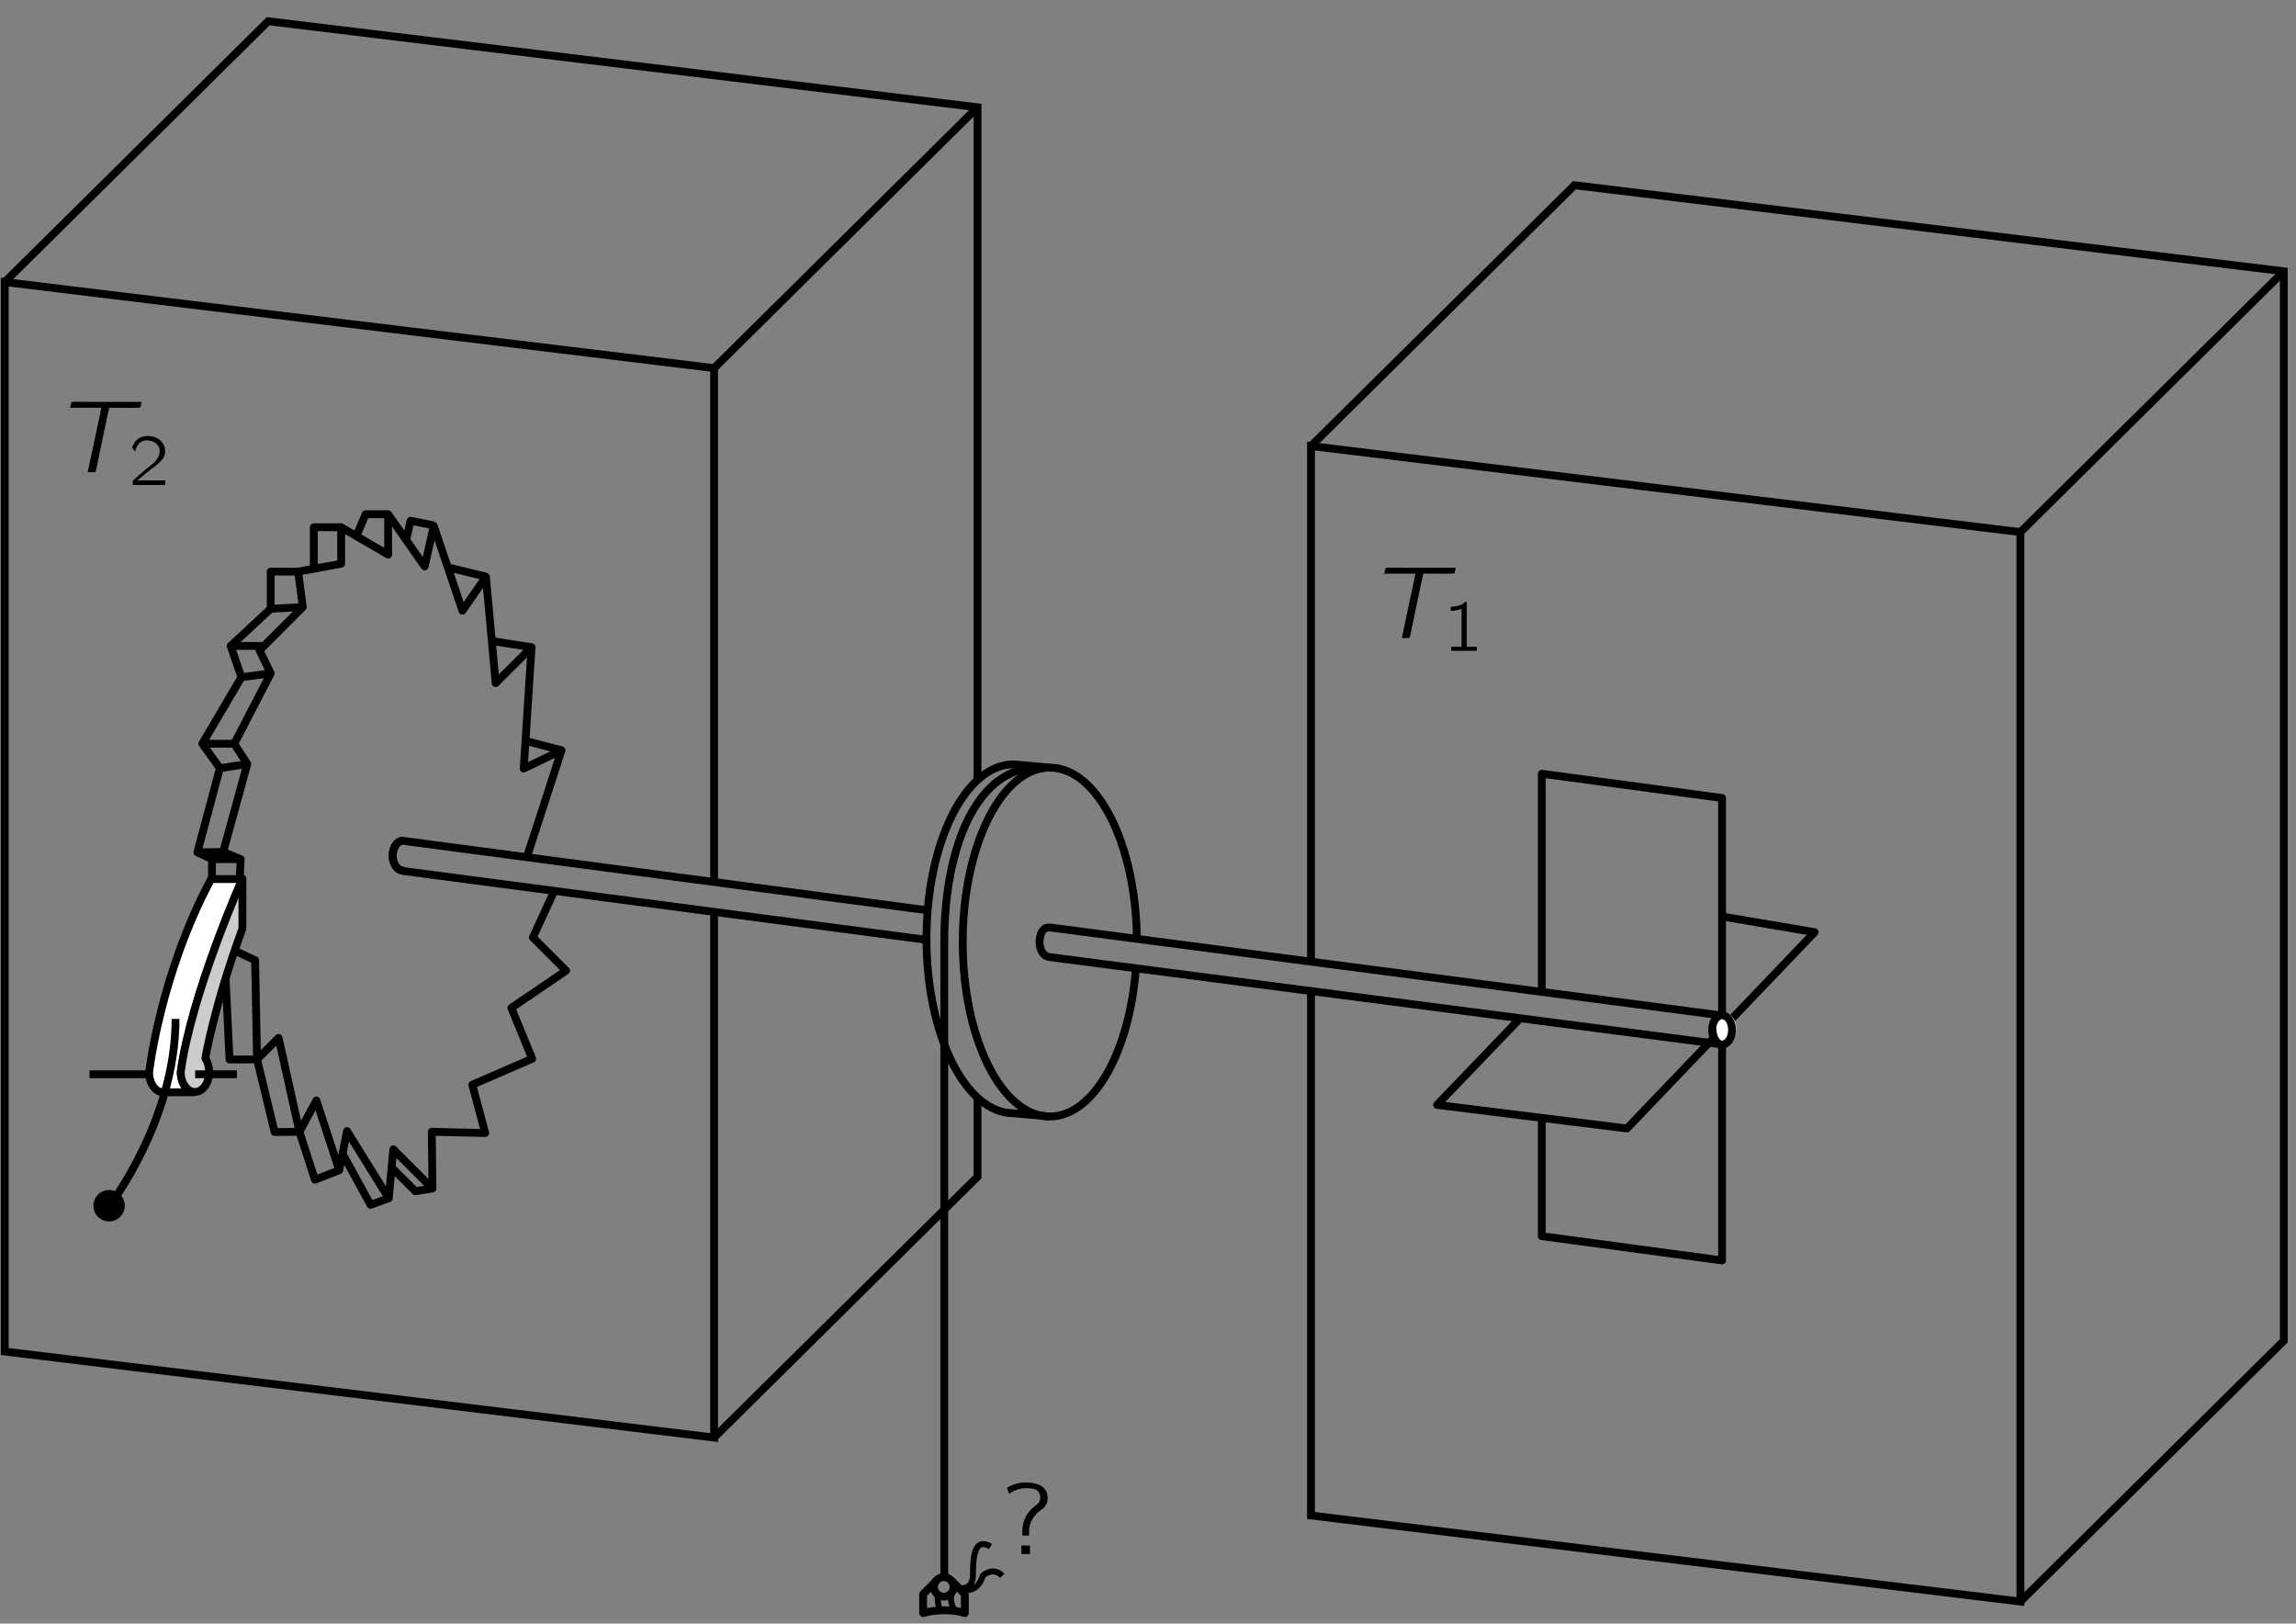 <?xml version="1.0" encoding="UTF-8"?>
<svg xmlns="http://www.w3.org/2000/svg" xmlns:xlink="http://www.w3.org/1999/xlink" width="271.932pt" height="192.258pt" viewBox="0 0 157 111" version="1.1">
<rect x="0" y="0" width="157" height="111" fill="#808080" stroke="none"/>
<defs>
<g>
<symbol overflow="visible" id="glyph0-0">
<path style="stroke:none;" d=""/>
</symbol>
<symbol overflow="visible" id="glyph0-1">
<path style="stroke:none;" d="M 0.438 -4.406 L 2.578 -4.406 L 1.641 0 L 2.031 0 C 2.062 0 2.141 0.016 2.172 -0.016 C 2.188 -0.031 2.188 -0.078 2.203 -0.109 L 2.25 -0.328 C 2.391 -1.031 3.094 -4.375 3.109 -4.406 C 3.812 -4.422 4.578 -4.375 5.234 -4.422 C 5.281 -4.531 5.297 -4.688 5.328 -4.812 L 1.719 -4.812 C 1.328 -4.797 0.891 -4.844 0.531 -4.797 C 0.5 -4.672 0.469 -4.531 0.438 -4.406 Z M 0.438 -4.406 "/>
</symbol>
<symbol overflow="visible" id="glyph1-0">
<path style="stroke:none;" d=""/>
</symbol>
<symbol overflow="visible" id="glyph1-1">
<path style="stroke:none;" d="M 0.438 -2.281 C 0.516 -2.578 0.656 -2.891 0.953 -3 C 1.078 -3.047 1.203 -3.062 1.328 -3.047 C 1.578 -3.031 1.844 -2.922 2 -2.703 C 2.109 -2.562 2.141 -2.375 2.109 -2.203 C 2.047 -1.719 1.625 -1.422 1.281 -1.156 C 1 -0.938 0.422 -0.422 0.422 -0.422 L 0.328 -0.344 C 0.281 -0.297 0.281 -0.297 0.281 -0.188 L 0.281 0 L 2.5 0 L 2.5 -0.312 L 0.594 -0.312 C 0.797 -0.484 1.359 -0.953 1.531 -1.078 C 1.844 -1.312 2.188 -1.547 2.391 -1.891 C 2.609 -2.281 2.469 -2.812 2.125 -3.078 C 1.75 -3.406 1.047 -3.453 0.625 -3.141 C 0.469 -3.031 0.359 -2.844 0.281 -2.672 C 0.266 -2.625 0.234 -2.578 0.234 -2.547 C 0.25 -2.516 0.281 -2.484 0.297 -2.469 C 0.344 -2.406 0.391 -2.344 0.438 -2.281 Z M 0.438 -2.281 "/>
</symbol>
<symbol overflow="visible" id="glyph1-2">
<path style="stroke:none;" d="M 0.547 -3.016 L 0.547 -2.734 C 0.797 -2.734 1.047 -2.781 1.281 -2.875 L 1.281 -0.281 L 0.578 -0.281 L 0.578 0 L 2.328 0 L 2.328 -0.281 L 1.641 -0.281 L 1.641 -3.344 C 1.609 -3.344 1.562 -3.359 1.547 -3.344 C 1.5 -3.328 1.469 -3.297 1.438 -3.266 C 1.234 -3.094 0.875 -3.016 0.547 -3.016 Z M 0.547 -3.016 "/>
</symbol>
<symbol overflow="visible" id="glyph2-0">
<path style="stroke:none;" d=""/>
</symbol>
<symbol overflow="visible" id="glyph2-1">
<path style="stroke:none;" d="M 0.438 -4.531 L 0.578 -4.125 C 0.641 -4.141 0.688 -4.188 0.734 -4.219 C 1.047 -4.391 1.312 -4.5 1.797 -4.5 C 2.109 -4.5 2.391 -4.469 2.562 -4.297 C 2.688 -4.156 2.75 -3.922 2.688 -3.688 C 2.625 -3.422 2.406 -3.344 2.219 -3.172 C 1.797 -2.797 1.5 -2.312 1.484 -1.578 L 1.484 -1.359 C 1.484 -1.344 1.484 -1.297 1.5 -1.281 C 1.516 -1.266 1.578 -1.266 1.609 -1.266 L 1.812 -1.266 C 1.859 -1.266 1.891 -1.266 1.938 -1.266 C 1.953 -1.281 1.953 -1.312 1.953 -1.344 L 1.953 -1.734 C 2.016 -2.219 2.266 -2.578 2.562 -2.859 C 2.688 -2.969 2.828 -3.047 2.953 -3.156 C 3.328 -3.547 3.312 -4.203 2.906 -4.562 C 2.641 -4.781 2.328 -4.844 1.922 -4.891 C 1.391 -4.922 0.875 -4.797 0.438 -4.531 Z M 1.422 -0.578 L 1.422 0 L 2.016 0 L 2.016 -0.578 L 1.422 -0.578 Z M 1.422 -0.578 "/>
</symbol>
</g>
<clipPath id="clip1">
  <path d="M -227 667 L 385 667 L 385 -125 L -227 -125 L -227 667 Z M -227 667 "/>
</clipPath>
<clipPath id="clip2">
  <path d="M -0.746 111.348 L 157.996 111.348 L 157.996 -0.199 L -0.746 -0.199 L -0.746 111.348 Z M -0.746 111.348 "/>
</clipPath>
<clipPath id="clip3">
  <path d="M -227 667 L 385 667 L 385 -125 L -227 -125 L -227 667 Z M -227 667 "/>
</clipPath>
</defs>
<g id="surface0">
<g clip-path="url(#clip1)" clip-rule="nonzero">
<g clip-path="url(#clip2)" clip-rule="nonzero">
<path style="fill:none;stroke-width:5;stroke-linecap:butt;stroke-linejoin:miter;stroke:rgb(0%,0%,0%);stroke-opacity:1;stroke-miterlimit:4;" d="M 463.329 457.989 L 463.329 122.091 L 10.015 177.084 L 10.015 860.425 L 463.329 805.431 L 463.329 477.072 " transform="matrix(0.107,0,0,-0.107,-0.746,111.349)"/>
<path style="fill:none;stroke-width:5;stroke-linecap:butt;stroke-linejoin:miter;stroke:rgb(0%,0%,0%);stroke-opacity:1;stroke-miterlimit:4;" d="M 631.66 339.406 L 631.66 288.747 L 463.329 122.091 " transform="matrix(0.107,0,0,-0.107,-0.746,111.349)"/>
<path style="fill:none;stroke-width:5;stroke-linecap:butt;stroke-linejoin:miter;stroke:rgb(0%,0%,0%);stroke-opacity:1;stroke-miterlimit:4;" d="M 10.015 860.425 L 178.346 1027.081 L 631.66 972.087 L 631.66 542.154 " transform="matrix(0.107,0,0,-0.107,-0.746,111.349)"/>
<path style="fill:none;stroke-width:5;stroke-linecap:butt;stroke-linejoin:miter;stroke:rgb(0%,0%,0%);stroke-opacity:1;stroke-miterlimit:4;" d="M 463.329 805.431 L 631.66 972.087 " transform="matrix(0.107,0,0,-0.107,-0.746,111.349)"/>
<path style="fill:none;stroke-width:5;stroke-linecap:butt;stroke-linejoin:miter;stroke:rgb(0%,0%,0%);stroke-opacity:1;stroke-miterlimit:4;" d="M 844.787 426.559 L 844.787 755.646 L 1298.138 700.652 L 1298.138 17.312 L 844.787 72.305 L 844.787 407.73 " transform="matrix(0.107,0,0,-0.107,-0.746,111.349)"/>
<path style="fill:none;stroke-width:5;stroke-linecap:butt;stroke-linejoin:miter;stroke:rgb(0%,0%,0%);stroke-opacity:1;stroke-miterlimit:4;" d="M 844.787 755.646 L 1013.155 922.302 L 1466.469 867.308 L 1466.469 183.968 L 1298.138 17.312 " transform="matrix(0.107,0,0,-0.107,-0.746,111.349)"/>
<path style="fill:none;stroke-width:5;stroke-linecap:butt;stroke-linejoin:miter;stroke:rgb(0%,0%,0%);stroke-opacity:1;stroke-miterlimit:4;" d="M 1298.138 700.652 L 1466.469 867.308 " transform="matrix(0.107,0,0,-0.107,-0.746,111.349)"/>
<path style="fill:none;stroke-width:5;stroke-linecap:butt;stroke-linejoin:miter;stroke:rgb(0%,0%,0%);stroke-opacity:1;stroke-miterlimit:4;" d="M 600.048 439.997 L 265.206 484.029 L 264.187 484.466 C 260.727 484.466 257.923 488.69 257.923 493.935 C 257.923 499.179 260.727 503.44 264.187 503.44 L 264.332 503.44 L 600.776 458.863 " transform="matrix(0.107,0,0,-0.107,-0.746,111.349)"/>
<path style="fill:none;stroke-width:5;stroke-linecap:butt;stroke-linejoin:miter;stroke:rgb(0%,0%,0%);stroke-opacity:1;stroke-miterlimit:4;" d="M 264.26 484.575 C 260.763 484.575 257.923 488.763 257.923 493.935 C 257.923 499.07 260.763 503.258 264.26 503.258 " transform="matrix(0.107,0,0,-0.107,-0.746,111.349)"/>
<path style="fill:none;stroke-width:5;stroke-linecap:butt;stroke-linejoin:miter;stroke:rgb(0%,0%,0%);stroke-opacity:1;stroke-miterlimit:4;" d="M 1107.518 373.24 L 676.93 429.217 L 677.658 429.217 C 674.162 429.217 671.321 433.405 671.321 438.577 C 671.321 443.712 673.361 447.973 676.893 447.973 L 677.658 448.082 L 1107.664 391.741 " transform="matrix(0.107,0,0,-0.107,-0.746,111.349)"/>
<path style="fill:none;stroke-width:5;stroke-linecap:butt;stroke-linejoin:miter;stroke:rgb(0%,0%,0%);stroke-opacity:1;stroke-miterlimit:4;" d="M 732.87 421.933 C 728.828 368.324 705.738 327.242 677.84 327.242 C 647.138 327.242 622.227 377.174 622.227 438.723 C 622.227 500.272 647.138 550.167 677.84 550.167 C 708.578 550.167 733.489 500.272 733.489 438.723 " transform="matrix(0.107,0,0,-0.107,-0.746,111.349)"/>
<path style="fill:none;stroke-width:5;stroke-linecap:butt;stroke-linejoin:miter;stroke:rgb(0%,0%,0%);stroke-opacity:1;stroke-miterlimit:4;" d="M 677.84 550.167 L 654.677 552.242 C 623.976 552.242 599.065 502.311 599.065 440.799 C 599.065 379.213 623.976 329.318 654.677 329.318 L 677.84 327.242 " transform="matrix(0.107,0,0,-0.107,-0.746,111.349)"/>
<path style="fill:none;stroke-width:5;stroke-linecap:butt;stroke-linejoin:round;stroke:rgb(0%,0%,0%);stroke-opacity:1;stroke-miterlimit:4;" d="M 992.287 326.368 L 992.287 250.798 L 1107.482 235.283 L 1107.482 530.755 L 992.287 546.27 L 992.287 406.856 " transform="matrix(0.107,0,0,-0.107,-0.746,111.349)"/>
<path style="fill:none;stroke-width:5;stroke-linecap:butt;stroke-linejoin:round;stroke:rgb(0%,0%,0%);stroke-opacity:1;stroke-miterlimit:4;" d="M 978.484 390.03 L 925.348 334.672 L 1046.698 319.594 L 1166.664 445.023 L 1107.482 455.039 " transform="matrix(0.107,0,0,-0.107,-0.746,111.349)"/>
<path style=" stroke:none;fill-rule:nonzero;fill:rgb(100%,100%,100%);fill-opacity:1;" d="M 118.723 70.312 C 118.723 70.867 118.418 71.316 118.043 71.316 C 117.664 71.316 117.359 70.867 117.359 70.312 C 117.359 69.762 117.664 69.312 118.043 69.312 C 118.418 69.312 118.723 69.762 118.723 70.312 "/>
<path style="fill:none;stroke-width:5;stroke-linecap:butt;stroke-linejoin:miter;stroke:rgb(0%,0%,0%);stroke-opacity:1;stroke-miterlimit:4;" d="M 1113.855 382.6 C 1113.855 377.429 1111.014 373.24 1107.518 373.24 C 1103.986 373.24 1101.145 377.429 1101.145 382.6 C 1101.145 387.735 1103.986 391.924 1107.518 391.924 C 1111.014 391.924 1113.855 387.735 1113.855 382.6 Z M 1113.855 382.6 " transform="matrix(0.107,0,0,-0.107,-0.746,111.349)"/>
<path style="fill:none;stroke-width:5;stroke-linecap:butt;stroke-linejoin:round;stroke:rgb(0%,0%,0%);stroke-opacity:1;stroke-miterlimit:4;" d="M 616.364 26.672 C 616.364 23.212 613.56 20.407 610.1 20.407 C 606.64 20.407 603.836 23.212 603.836 26.672 C 603.836 30.132 606.64 32.936 610.1 32.936 C 613.56 32.936 616.364 30.132 616.364 26.672 Z M 616.364 26.672 " transform="matrix(0.107,0,0,-0.107,-0.746,111.349)"/>
<path style="fill:none;stroke-width:5;stroke-linecap:butt;stroke-linejoin:miter;stroke:rgb(0%,0%,0%);stroke-opacity:1;stroke-miterlimit:4;" d="M 610.428 34.502 L 610.428 438.723 C 610.428 500.272 631.66 550.167 670.046 550.167 " transform="matrix(0.107,0,0,-0.107,-0.746,111.349)"/>
<path style="fill:none;stroke-width:5;stroke-linecap:butt;stroke-linejoin:round;stroke:rgb(0%,0%,0%);stroke-opacity:1;stroke-miterlimit:4;" d="M 605.693 30.823 L 596.916 22.083 L 596.916 9.991 C 596.916 9.991 610.318 13.961 623.575 9.991 L 623.575 22.083 L 614.834 30.823 " transform="matrix(0.107,0,0,-0.107,-0.746,111.349)"/>
<path style="fill:none;stroke-width:3.8;stroke-linecap:butt;stroke-linejoin:miter;stroke:rgb(0%,0%,0%);stroke-opacity:1;stroke-miterlimit:4;" d="M 607.514 10.829 C 607.514 10.829 604.782 22.556 607.295 21.172 C 611.921 18.587 614.834 22.738 614.834 22.738 C 614.834 22.738 613.632 15.564 617.493 11.667 " transform="matrix(0.107,0,0,-0.107,-0.746,111.349)"/>
<path style="fill:none;stroke-width:3.8;stroke-linecap:butt;stroke-linejoin:miter;stroke:rgb(0%,0%,0%);stroke-opacity:1;stroke-miterlimit:4;" d="M 640 52.53 C 629.985 58.175 628.747 46.921 628.747 34.429 C 628.747 21.937 616.364 26.672 616.364 26.672 C 616.364 26.672 630.568 18.841 635.011 33.81 C 635.011 33.81 641.238 40.038 647.503 33.81 " transform="matrix(0.107,0,0,-0.107,-0.746,111.349)"/>
<path style="fill:none;stroke-width:5;stroke-linecap:butt;stroke-linejoin:round;stroke:rgb(0%,0%,0%);stroke-opacity:1;stroke-miterlimit:4;" d="M 343.654 492.915 L 365.834 561.238 L 341.651 549.584 L 346.677 627.085 L 323.733 604.177 L 317.505 672.099 L 302.5 650.43 L 284.181 704.585 L 278.354 678.764 L 255.009 712.088 L 255.009 686.266 L 224.999 703.748 L 224.999 680.439 L 197.502 675.413 L 200.489 652.76 L 172.846 625.082 L 179.985 610.404 L 156.676 565.426 L 165.016 552.497 L 149.574 496.266 L 160.828 491.677 L 157.514 432.932 L 170.006 427.105 L 171.244 363.735 L 185.011 377.501 L 198.34 317.482 L 209.157 337.513 L 223.761 292.935 L 228.75 317.919 L 255.41 275.017 L 258.323 306.265 L 283.343 281.244 L 282.906 317.482 L 317.068 316.681 L 308.764 347.528 L 347.078 364.172 L 333.748 396.658 L 368.747 420.44 L 347.515 441.673 L 361.208 471.427 " transform="matrix(0.107,0,0,-0.107,-0.746,111.349)"/>
<path style="fill:none;stroke-width:5;stroke-linecap:butt;stroke-linejoin:round;stroke:rgb(0%,0%,0%);stroke-opacity:1;stroke-miterlimit:4;" d="M 365.834 561.238 L 342.817 567.247 " transform="matrix(0.107,0,0,-0.107,-0.746,111.349)"/>
<path style="fill:none;stroke-width:5;stroke-linecap:butt;stroke-linejoin:round;stroke:rgb(0%,0%,0%);stroke-opacity:1;stroke-miterlimit:4;" d="M 346.677 627.085 L 321.256 631.054 " transform="matrix(0.107,0,0,-0.107,-0.746,111.349)"/>
<path style="fill:none;stroke-width:5;stroke-linecap:butt;stroke-linejoin:round;stroke:rgb(0%,0%,0%);stroke-opacity:1;stroke-miterlimit:4;" d="M 317.505 672.209 L 293.104 678.145 " transform="matrix(0.107,0,0,-0.107,-0.746,111.349)"/>
<path style="fill:none;stroke-width:5;stroke-linecap:butt;stroke-linejoin:round;stroke:rgb(0%,0%,0%);stroke-opacity:1;stroke-miterlimit:4;" d="M 284.254 704.913 L 269.358 707.936 L 266.518 695.626 " transform="matrix(0.107,0,0,-0.107,-0.746,111.349)"/>
<path style="fill:none;stroke-width:5;stroke-linecap:butt;stroke-linejoin:round;stroke:rgb(0%,0%,0%);stroke-opacity:1;stroke-miterlimit:4;" d="M 255.009 712.088 L 240.623 712.088 L 234.723 698.066 " transform="matrix(0.107,0,0,-0.107,-0.746,111.349)"/>
<path style="fill:none;stroke-width:5;stroke-linecap:butt;stroke-linejoin:round;stroke:rgb(0%,0%,0%);stroke-opacity:1;stroke-miterlimit:4;" d="M 224.999 703.748 L 207.518 703.748 L 207.518 677.234 " transform="matrix(0.107,0,0,-0.107,-0.746,111.349)"/>
<path style="fill:none;stroke-width:5;stroke-linecap:butt;stroke-linejoin:round;stroke:rgb(0%,0%,0%);stroke-opacity:1;stroke-miterlimit:4;" d="M 197.502 675.413 L 179.985 675.413 L 179.985 651.668 L 154.382 627.922 L 161.265 607.928 L 136.245 565.426 L 147.498 549.802 L 133.113 496.047 L 142.509 491.677 L 141.89 429.8 L 150.63 426.668 L 153.653 363.662 L 171.244 363.735 L 182.498 317.3 L 198.34 317.482 L 208.246 286.853 L 223.761 292.935 " transform="matrix(0.107,0,0,-0.107,-0.746,111.349)"/>
<path style="fill:none;stroke-width:5;stroke-linecap:butt;stroke-linejoin:round;stroke:rgb(0%,0%,0%);stroke-opacity:1;stroke-miterlimit:4;" d="M 179.985 651.668 L 200.489 652.76 " transform="matrix(0.107,0,0,-0.107,-0.746,111.349)"/>
<path style="fill:none;stroke-width:5;stroke-linecap:butt;stroke-linejoin:round;stroke:rgb(0%,0%,0%);stroke-opacity:1;stroke-miterlimit:4;" d="M 154.382 627.922 L 175.651 627.922 " transform="matrix(0.107,0,0,-0.107,-0.746,111.349)"/>
<path style="fill:none;stroke-width:5;stroke-linecap:butt;stroke-linejoin:round;stroke:rgb(0%,0%,0%);stroke-opacity:1;stroke-miterlimit:4;" d="M 161.265 607.928 L 179.985 610.404 " transform="matrix(0.107,0,0,-0.107,-0.746,111.349)"/>
<path style="fill:none;stroke-width:5;stroke-linecap:butt;stroke-linejoin:round;stroke:rgb(0%,0%,0%);stroke-opacity:1;stroke-miterlimit:4;" d="M 136.245 565.426 L 156.676 565.426 " transform="matrix(0.107,0,0,-0.107,-0.746,111.349)"/>
<path style="fill:none;stroke-width:5;stroke-linecap:butt;stroke-linejoin:round;stroke:rgb(0%,0%,0%);stroke-opacity:1;stroke-miterlimit:4;" d="M 147.498 549.802 L 165.016 552.497 " transform="matrix(0.107,0,0,-0.107,-0.746,111.349)"/>
<path style="fill:none;stroke-width:5;stroke-linecap:butt;stroke-linejoin:round;stroke:rgb(0%,0%,0%);stroke-opacity:1;stroke-miterlimit:4;" d="M 133.113 496.047 L 149.574 496.266 " transform="matrix(0.107,0,0,-0.107,-0.746,111.349)"/>
<path style="fill:none;stroke-width:5;stroke-linecap:butt;stroke-linejoin:round;stroke:rgb(0%,0%,0%);stroke-opacity:1;stroke-miterlimit:4;" d="M 142.509 491.677 L 160.828 491.677 " transform="matrix(0.107,0,0,-0.107,-0.746,111.349)"/>
<path style="fill:none;stroke-width:5;stroke-linecap:butt;stroke-linejoin:round;stroke:rgb(0%,0%,0%);stroke-opacity:1;stroke-miterlimit:4;" d="M 141.89 429.8 L 157.514 432.932 " transform="matrix(0.107,0,0,-0.107,-0.746,111.349)"/>
<path style=" stroke:none;fill-rule:nonzero;fill:rgb(0%,0%,0%);fill-opacity:1;" d="M 8.531 82.434 C 8.531 83.027 8.051 83.508 7.461 83.508 C 6.867 83.508 6.387 83.027 6.387 82.434 C 6.387 81.844 6.867 81.359 7.461 81.359 C 8.051 81.359 8.531 81.844 8.531 82.434 "/>
<path style="fill:none;stroke-width:5;stroke-linecap:butt;stroke-linejoin:round;stroke:rgb(0%,0%,0%);stroke-opacity:1;stroke-miterlimit:4;" d="M 225.873 303.533 L 243.755 270.828 L 255.41 275.017 " transform="matrix(0.107,0,0,-0.107,-0.746,111.349)"/>
<path style="fill:none;stroke-width:5;stroke-linecap:butt;stroke-linejoin:round;stroke:rgb(0%,0%,0%);stroke-opacity:1;stroke-miterlimit:4;" d="M 257.267 294.647 L 272.417 279.496 L 283.343 281.244 " transform="matrix(0.107,0,0,-0.107,-0.746,111.349)"/>
<path style="fill-rule:nonzero;fill:rgb(100%,100%,100%);fill-opacity:1;stroke-width:5;stroke-linecap:butt;stroke-linejoin:round;stroke:rgb(0%,0%,0%);stroke-opacity:1;stroke-miterlimit:4;" d="M 131.547 342.721 L 111.334 342.721 C 106.344 342.721 102.265 348.439 102.265 355.504 C 102.265 355.504 109.367 418.328 141.89 478.966 L 161.884 478.966 C 161.884 478.966 129.361 405.836 122.515 355.504 C 122.515 348.439 126.557 342.721 131.547 342.721 " transform="matrix(0.107,0,0,-0.107,-0.746,111.349)"/>
<path style=" stroke:none;fill-rule:nonzero;fill:rgb(80.078%,80.078%,80.078%);fill-opacity:1;" d="M 16.617 59.953 C 16.617 59.953 13.129 67.797 12.391 73.195 C 12.391 73.953 12.828 74.566 13.363 74.566 C 13.902 74.566 14.336 73.953 14.336 73.195 C 14.336 72.832 14.238 72.504 14.074 72.258 L 14.074 72.258 C 14.074 72.258 14.672 68.668 16.617 63.375 L 16.617 59.953 "/>
<path style="fill:none;stroke-width:5;stroke-linecap:butt;stroke-linejoin:round;stroke:rgb(0%,0%,0%);stroke-opacity:1;stroke-miterlimit:4;" d="M 161.884 479.185 C 161.884 479.185 129.361 406.054 122.478 355.722 C 122.478 348.657 126.557 342.939 131.547 342.939 C 136.573 342.939 140.615 348.657 140.615 355.722 C 140.615 359.109 139.705 362.169 138.175 364.463 L 138.175 364.463 C 138.175 364.463 143.747 397.933 161.884 447.281 L 161.884 479.185 Z M 161.884 479.185 " transform="matrix(0.107,0,0,-0.107,-0.746,111.349)"/>
<path style="fill:none;stroke-width:5;stroke-linecap:butt;stroke-linejoin:miter;stroke:rgb(0%,0%,0%);stroke-opacity:1;stroke-miterlimit:4;" d="M 76.517 269.59 C 76.517 269.59 119.164 324.584 119.164 389.593 " transform="matrix(0.107,0,0,-0.107,-0.746,111.349)"/>
<path style="fill:none;stroke-width:5;stroke-linecap:butt;stroke-linejoin:round;stroke:rgb(0%,0%,0%);stroke-opacity:1;stroke-miterlimit:4;" d="M 131.692 354.229 L 158.351 354.229 " transform="matrix(0.107,0,0,-0.107,-0.746,111.349)"/>
<path style="fill:none;stroke-width:5;stroke-linecap:butt;stroke-linejoin:round;stroke:rgb(0%,0%,0%);stroke-opacity:1;stroke-miterlimit:4;" d="M 64.17 354.229 L 102.375 354.229 " transform="matrix(0.107,0,0,-0.107,-0.746,111.349)"/>
</g>
</g>
<g clip-path="url(#clip3)" clip-rule="nonzero">
<g style="fill:rgb(0%,0%,0%);fill-opacity:1;">
  <use xlink:href="#glyph0-1" x="4.356" y="32.287"/>
</g>
<g style="fill:rgb(0%,0%,0%);fill-opacity:1;">
  <use xlink:href="#glyph1-1" x="8.799" y="33.158"/>
</g>
<g style="fill:rgb(0%,0%,0%);fill-opacity:1;">
  <use xlink:href="#glyph0-1" x="94.214" y="43.625"/>
</g>
<g style="fill:rgb(0%,0%,0%);fill-opacity:1;">
  <use xlink:href="#glyph1-2" x="98.657" y="44.497"/>
</g>
<g style="fill:rgb(0%,0%,0%);fill-opacity:1;">
  <use xlink:href="#glyph2-1" x="68.419" y="106.247"/>
</g>
</g>
</g>
</svg>
